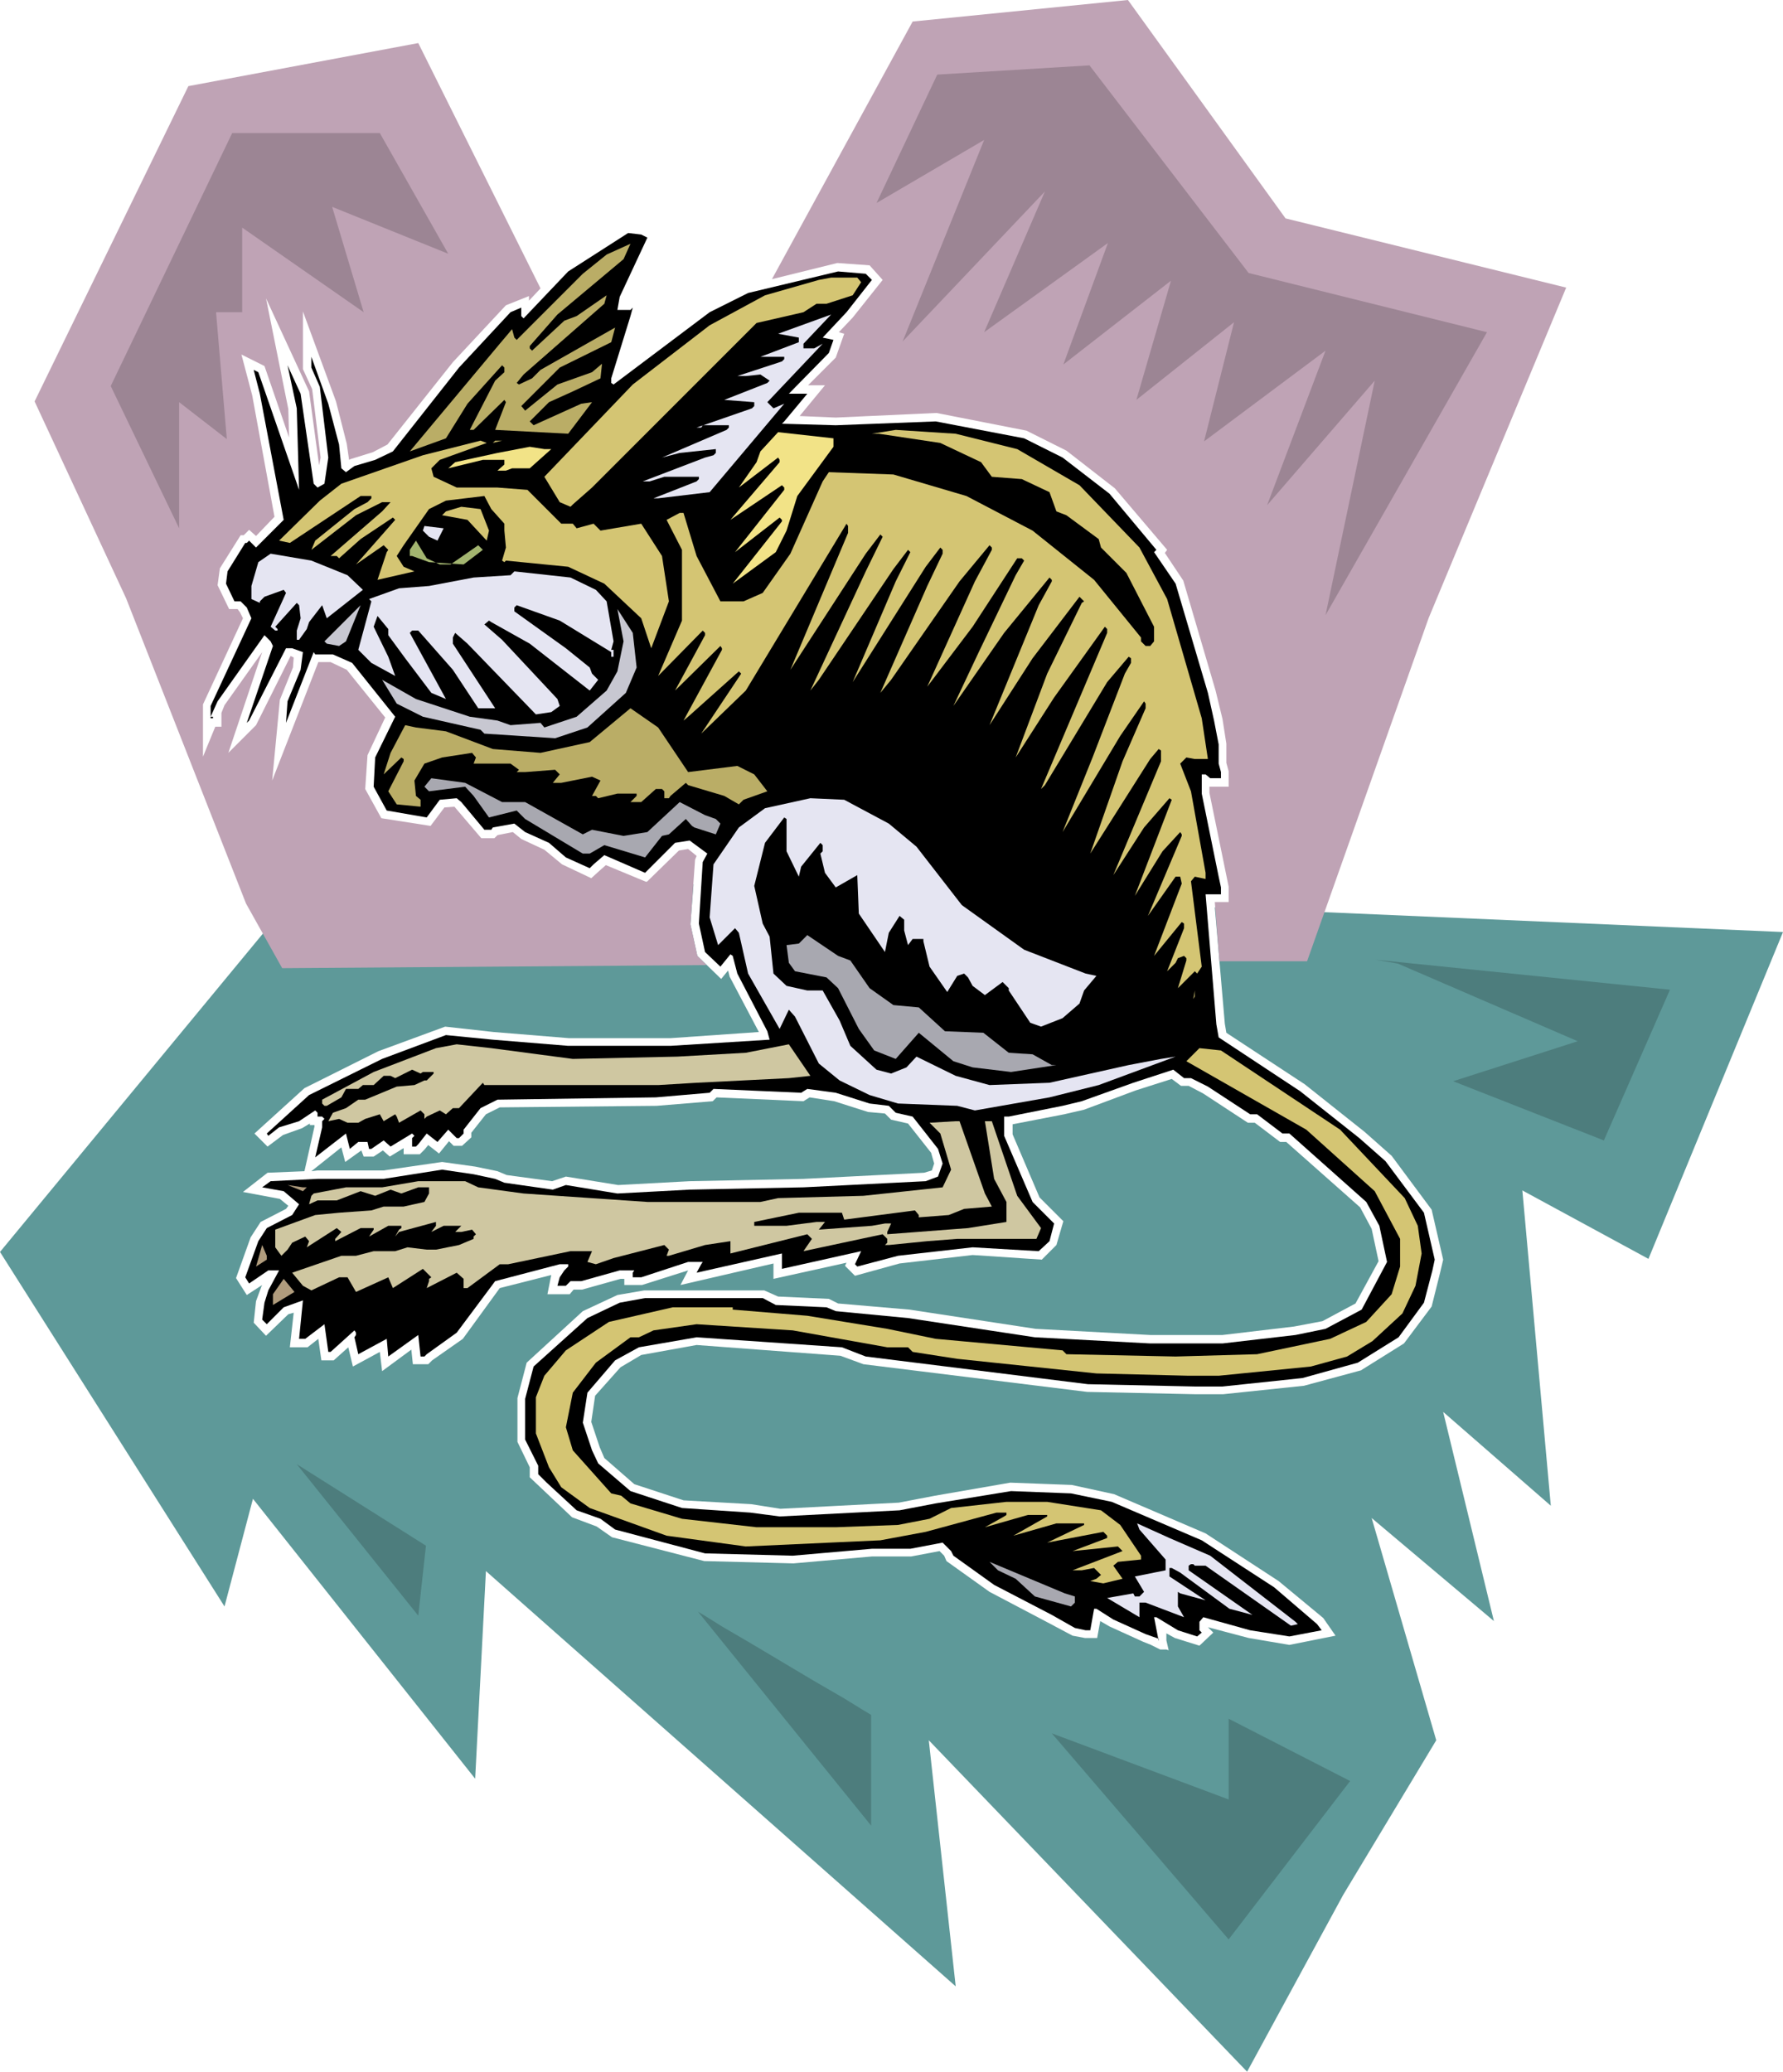 <svg xmlns="http://www.w3.org/2000/svg" fill-rule="evenodd" height="8.974in" preserveAspectRatio="none" stroke-linecap="round" viewBox="0 0 2319 2694" width="7.724in"><style>.pen1{stroke:none}.brush4{fill:#baad66}.brush5{fill:#d4c573}.brush6{fill:#e5e5f2}.brush7{fill:#f2e387}.brush10{fill:#a8a8b0}.brush11{fill:#cfc7a1}</style><path class="pen1" d="M413 1128 0 1628l292 461 37-140 289 364 14-270 611 540-35-320 414 431 125-230 121-201-84-289 159 134-66-272 140 122-37-410 164 89 175-425-739-32 13 151 2 12 102 67 78 62 35 31 52 70 15 65-4 17-11 44-36 48-56 35-74 20-105 11h-37l-140-3-291-36-30-11-187-14-72 13-27 16-33 37-5 34 11 33 6 14 39 34 64 21 88 5 38 6 154-8 47-9 98-17 80 3 55 12 119 51 95 62 58 48 16 23-60 12-53-9-53-14 7 7-18 17-32-10-11-6v9l3 13-3-1h-8l-12-6-10-4-44-20-12-7-4 22h-16l-16-3-32-17-76-40-56-40-3-7-6-6-37 7h-51l-102 9-116-3-120-31-20-14-32-12-55-52v-13l-16-33v-57l12-46 73-67 45-21 35-6h156l18 8 66 3 12 6 93 8 164 25 149 8h94l93-11 37-7 43-23 30-55-9-42-15-28-96-85h-8l-33-25h-9l-58-38-19-10h-10l-12-9-47 15-67 25-26 6-67 13v13l35 82 31 31-9 31-19 19-90-6-95 11-58 16-13-13 2-4-95 21v-20l-121 28 10-19-60 19h-23v-8h-5l-50 14h-11l-5 6h-29l5-25-67 17-48 66-40 28-5 5h-20l-2-19-38 28-3-25-35 19-6-25-19 17h-16l-4-28-14 11h-23l5-45-7 2-29 28-16-17 3-28 7-19 1-2-20 13-14-22 19-53 13-20 33-17 3-4-11-9-48-9 32-25 48-2 13-58v-2h-6v-2l-10 6-25 9-20 15-17-17 65-59 96-48 87-32 63 7 98 8h132l115-8-38-72-2-8-9 11-31-30-9-41 4-52-60-3h-1l-428-19zm1103 995v-1 1zM405 1523l8-1h86l76-11 43 6 29 6 12 5 59 8 18-6 68 11 93-5 148-3 157-8 10-3 3-9-4-14-30-38-22-5-8-8-22-2-44-14-32-5-8 5-113-5-5 5-73 6-204 2-18 9-19 24v6l-12 11h-11l-6-6-13 16-14-11-5 6-6 6h-21v-8l-18 11-9-8-12 8h-13l-3-8-21 15-5-19-39 31z" style="fill:#5e9999"/><path class="pen1" d="M320 1175 164 778 45 522l200-410 299-56 159 319-15 16v-6l-30 12-69 74-85 107-19 10-29 9-2 1-3-21-14-55-43-117v75l12 26 11 89-2 10-13-96-56-121 29 144 1 37-32-93-30-15 14 53 29 158-24 25-9-8-7 7h-4l-27 43-3 22 15 31h11l3 4 4 8-52 112v68l16-39h8v-18l4-10 49-69-44 131 36-36 45-90 4 2-1 13-17 42-10 105 60-154h16l21 10 50 62-23 49-3 44 21 38 64 10 18-24 13-1 35 41h17l4-4 20-4 11 9 30 14 23 19 38 18 11-10 8-7 53 22 42-41 12-2 11 9-2 5-6 84 9 41 12 12-552 4-47-84zm684-812 183-335 280-28 205 284 365 90-179 430-158 446h-114l-6-77h18v-20l-25-122v-8h25v-20l-3-11v-25l-5-32-9-37-42-143-24-36 3-4-68-80-63-49-52-26-117-23-131 6-47-2 33-40h-22l36-36 11-31-7-2 18-19 39-49-17-19-42-3-85 21z" style="fill:#bfa3b5"/><path class="pen1" style="fill:#000" d="m842 309-36 77-3 17h17l3-3-3 11-25 81v6l3 2 125-94 50-25 117-28 36 3 8 8-33 42-31 33 14 3-6 17-52 53h24l-30 36-3 3 70 2 130-5 115 22 50 25 61 47 61 73-3 3 28 41 42 142 8 36 6 31v25l3 11v8h-14l-6-5h-5v25l22 108 3 14v9h-20l14 169 3 17 106 70 77 61 34 30 50 67 14 61-3 14-11 42-33 45-53 33-72 20-104 11h-36l-139-3-289-36-31-12-189-13-75 13-31 17-36 42-6 39 12 36 8 17 42 36 67 22 89 6 38 5 156-8 47-9 98-16 78 3 53 11 117 50 94 61 56 48 6 8-42 8-51-8-61-17-5 6v11l3 3-6 5-25-8-28-17h-3l6 31v-3l-17-6-42-19-22-14h-3l-5 28h-6l-14-3-30-17-75-39-53-38-3-6-11-11-42 8h-50l-103 9-114-3-117-31-19-14-31-11-39-36-11-11v-11l-17-34v-53l11-42 70-63 42-20 33-6h153l17 9 66 3 12 5 94 9 165 25 150 8h94l95-11 39-8 47-25 33-62-10-47-17-31-100-89h-9l-33-25h-9l-55-36-22-11h-9l-14-11-52 17-67 24-25 6-70 14h-6v25l37 86 28 28-6 23-14 13-86-5-97 11-53 14-3-3 8-17-103 23v-20l-111 25 6-11 2-3h-19l-61 20h-11v-6l2-3h-19l-50 14h-14l-6 6h-11l3-11 6-9 5-5v-3h-11l-84 22-50 67-39 28-3 3h-5l-3-28-39 28-2-23-37 20-5-22 2-3v-3l-2-3-31 28h-3l-5-36-25 19h-8l5-50-25 9-22 22-6-6 3-22 5-16 14-26h-14l-25 17-5-8 17-47 11-17 33-17 9-14-20-17-28-5 11-8 61-3h86l76-12 41 6 28 6 12 5 63 9 17-6 67 11 94-5 148-3 159-8 16-6 6-17-6-19-33-42-22-5-9-9-25-3-44-14-37-5-8 5-114-5-5 5-70 6-206 3-22 11-22 28v5l-6 6h-3l-11-11-14 16-14-11-11 14-3 3h-5v-11l3-3-3-3-28 17-9-8-16 11h-3l-2-9h-12l-11 9-5-20-40 31 9-39v-8l3-3-3-3h-6v-5l-3-3-21 14-26 8-14 11-2-3 55-50 95-47 83-31 61 6 98 8h133l129-8-3-11-39-75-6-23-3-2-13 16-20-19-8-37 5-80 6-11-23-17-19 3-39 39-53-23-14 12-5 5-31-14-22-19-31-14-14-11-28 5-2 3h-9l-30-36-6-5-22 2-17 23-52-9-17-31 2-38 26-53-56-70-25-11h-23l-2-3-36 92 2-28 17-41 3-23-14-5h-8l-48 94-3 3 34-100-3-6-8-8-61 86-9 20h3v2h-3v-16l53-114-6-14-8-8h-8l-11-23 2-16 23-37h2l3-3 9 9 36-36-31-164-8-31 6 3 53 153-3-106-12-56 17 37 17 117 5 5 9-5 5-34-11-92-11-25v-14l22 61 14 53 3 31 6 5 11-8 27-8 23-11 86-109 67-72 14-6v11l3 3 58-61 78-50 17 2 8 4z"/><path class="pen1 brush4" d="m725 409-36 41v3l3 3 42-39 16-6 39-27-3 11-105 92-9 11 3 2 17-8 11-11 97-55-5 19-67 33-50 50 5 6 42-34 45-16 13-11-2 19-36 17-31 14-25 25 5 5 62-28 14-2-31 41-95-5 14-36-2-3-40 39h-5l33-64 12-11v-6l-3-3-45 50-28 45-47 17 117-140 11-13 5-6 3 11 3 3 86-86 31-25 31-14-9 20-86 72z"/><path class="pen1 brush5" d="m1120 367-11 17-34 11h-13l-17 11-61 14-214 214-25 22-3 3-14-6-20-33 115-120 100-77 72-39 70-20 16-3h34l5 6z"/><path class="pen1 brush6" d="M1045 453h14l11-6-72 76 8 8 14-6-97 115-67 8h-6l56-22 3-3v-3h-45l-19 6h-9l81-31 11-3 3-3v-5l-47 5-23 6 84-36 3-3v-3h-34l-2 3h-6l72-25 3-3v-5l-39-3 56-22 3-3-12-8-19 2h-11l58-19 3-3v-3h-31l50-19v-6l-27-5 69-25-36 38v6z"/><path class="pen1 brush5" d="m1323 584 81 47 78 81 36 67 45 155 8 53h-17l-11-2-8 8 14 36 19 106v8l-14-3-5 6 14 111-6 9-3-3-22 22 11-36v-3l-3-3-8 3-3 6-11 11 22-56v-6l-3-2-36 44 36-94-2-9h-6l-36 51 44-104v-2l-2-3-23 25-36 58 48-125-3-2-33 38-40 62 62-148v-14l-3-2-11 13-78 123 42-120 30-69v-6l-2-3-31 45-75 125 39-97 42-109 8-14v-6l-3-2-28 33-81 134-5 5 86-203v-5l-3-3-66 92-50 78 41-109 45-92 3-2-6-6-61 80-56 87 64-156 17-31v-2l-3-3-59 72-66 95 33-70 48-100 11-19-3-3h-6l-58 89-59 78 62-137 22-41v-3l-3-3-39 47-89 128-14 17 61-139 20-42v-5l-3-3-19 25-95 150 56-131 19-38-3-3-19 25-97 144-11 14 72-155 22-45-3-3-19 25-98 151 75-178v-9l-2-3-131 217-58 56 52-78-3-3-66 59-6 5 50-92v-2l-2-3-59 58 39-72v-3l-3-3-58 59 31-72v-92l-20-39 17-9h5l17 56 31 59h30l25-11 36-51 42-94 8-12 84 3 95 28 86 45 80 64 61 75v5l6 6h6l5-6v-19l-36-70-33-33-3-11-42-31-13-5-9-25-36-17-39-3-14-19-53-25-80-12h-9l31-5 78 5 80 20z"/><path class="pen1 brush7" d="m1084 581-47 64-14 45-14 28-56 41 64-81v-2l-3-3-58 45 64-81v-3l-3-3-67 45 17-20 47-55v-3l-2-3-51 39 23-33 5-14 23-25 72 8v11z"/><path class="pen1 brush5" d="m572 598-11 11 3 11 30 14h53l39 3 44 44h15l5 6 22-6 9 9 53-9 27 42 9 59-23 61-13-39-48-45-47-22-81-8-2 2-3-2 5-17-2-22v-9l-17-19-9-17-50 6-22 11-33 47-9 14 9 14 14 6-48 11 12-36 2-3-6-6-36 25 51-58-3-3-42 28-28 25-3-3h-8l67-58 11-12h-11l-34 17-58 45 5-12 51-41 17-9 5-5v-3h-14l-92 61-14-3 53-52 28-22 106-37 75-19 8 3-61 22z"/><path class="pen1 brush4" d="m641 576 3-3h9l-12 3z"/><path class="pen1 brush7" d="m717 584-28 25h-23l-8 3h-11l9-8v-6h-28l-45 11 9-8 55-12 42-8 19 3h9z"/><path class="pen1 brush5" d="m636 690-3 13-25-27-33-6 5-5 20-6 25 3 11 28z"/><path class="pen1 brush6" d="m569 703-11-5-8-8 2-6 25 3-8 16z"/><path class="pen1" style="fill:#a3b570" d="M572 734h14l36-25 6 6-25 19-45-3-22-8h-3v-8l8-12 14 23 17 8z"/><path class="pen1 brush6" d="m452 748 20 19-47 37-6-17-17 22-3 9-10 14h-3v-12l5-16-2-17-3-3-28 31 3 3v2h-3l-6-5 20-44-3-4-25 9-6 6v2l-11-5v-17l9-31 16-11 53 9 47 19zm323 19 14 15 9 52-3 11h3v9h-3v-6l-67-41-56-20-3 3v5l67 48 31 25 3 8 8 8-11 14-78-61-50-28-3-2-6 5 23 20 72 77 3 9-11 8-20 3-89-92-16-14-3 6v8l55 84h-22l-33-50-37-42-8-9h-8l-3 3 47 86-19-8-34-45-22-30v-8l-14-17-5 14 19 39 9 25-31-17-17-17 17-63-3-3 39-14 39-3 58-11 48-3 5-5 73 8 33 16z"/><path class="pen1" d="m441 840-16-3-3-3 47-47-19 47-9 6zm387 28-14 33-50 45-42 14-92-6-5-5-75-17-34-17-19-31 44 25 70 23 36 5 17 6 39-3 5 6 42-14 39-34 14-25 8-39-8-42 20 31 5 45z" style="fill:#c7c7d1"/><path class="pen1 brush4" d="m895 1004 64-8 22 11 17 22-31 11-6 6-19-11-47-14-3-3-20 17-2 3h-6v-9l-3-3h-8l-19 17h-14l8-8v-3h-25l-25 6-3-3h-5l11-20-11-5-40 8h-11l9-11-6-6-39 3h-11l3-3-11-8h-48l3-8-5-6-39 6-23 8-13 22 2 20 6 5v9l-31-3-11-17 20-39v-3l-3-2-23 22 9-28 19-36 14 3 39 5 61 23 62 5 64-14 53-44 36 25 39 58z"/><path class="pen1 brush10" d="M653 1043h30l75 42 12-6 41 8 31-5 42-39 33 17 14 5 6 6-6 14-28-9-3-2-8-9-22 20-9 2-22 28-53-16-19 11h-9l-75-45-11-11-36 9-20-28-11-12-47 6-6-6 9-11 44 6 48 25z"/><path class="pen1 brush6" d="m1156 1071 36 30 59 76 81 58 80 31 14 3-16 19-6 17-22 19-28 11-14-5-28-42v-3l-8-8-23 17-16-12-6-11-5-5-9 3-13 21-23-33-8-33v-3h-14l-6 8-5-19v-14l-6-5-14 22-5 25-34-50-2-50-28 16-14-19-6-25 3-3v-8l-3-3-25 31-3 13-16-33v-42l-3-2-25 33-14 56 11 49 9 17 5 48 17 16 27 6h20l22 39 14 33 34 31 19 5 20-8 13-14 51 25 44 12 78-3 103-23 42-8 19-3-100 37-64 16-97 17-23-6-77-3-37-11-39-19-27-22-31-61-8-9-12 25-41-72-12-53-5-6-22 22-11-36 5-69 33-48 34-25 59-13 44 2 58 31z"/><path class="pen1 brush10" d="m1106 1249 25 36 31 22 33 3 34 31 50 2 33 26 31 2 25 14h6l-59 9-50-6-25-8-45-37-30 34-28-11-20-28-27-53-15-14-41-8-8-11-3-23 16-2 11-11 40 27 16 6z"/><path class="pen1 brush4" d="m1552 1299 2-11v8l-2 3z"/><path class="pen1 brush11" d="m745 1377 136-3 89-5 56-11 28 41-28 3-120 6-50 3H630l-2-3-31 33h-8l-9 8-8-5-17 8-3 3v-6l-5-5-28 16-3-8-2-3-15 9-5-9-19 6-9 5h-14l-11-5-14 3 6-11 17-6 16-11h9l41-17 23-2 13-6h3l9-9v-2h-14l-3 2-11-5-22 11-6-3h-9l-13 12h-14l-6 5h-16l-6 11-19 11h-3l-3-3v-5l67-36 81-31 27-5 45 5 106 14z"/><path class="pen1 brush5" d="m1743 1469 84 89 17 36 5 36-8 42-17 36-39 36-33 20-47 13-120 12h-39l-120-3-181-19-58-9-6-6h-27l-123-22-125-8-56 8-19 9h-11l-45 33-30 39-9 45 9 30 50 56 13 3 12 10 67 20 97 11h103l81-3 41-8 28-14 72-8h53l70 11 25 19 25 37 2 3v5l-30 3-6 5 12 17-25 6-17-3 8-3 6-5-9-9-16 3h-12l65-25-6-6-59 6 45-17v-3l-5-5-73 14 48-23v-2h-36l-56 16 44-25v-2h-25l-56 16 25-14 3-2v-3h-13l-92 25-59 11-175 8-103-14-75-27-25-9-37-27-16-26-17-44v-47l11-28 28-33 56-37 83-19h78v3l97 8 104 17 63 13 165 15 5 5 142 3 106-3 95-20 47-22 33-36 11-36v-36l-33-62-89-80-156-89 17-17 28 3 155 103z"/><path class="pen1 brush11" d="m1281 1552 9 17-36 3-20 8-39 3v-3l-5-6-92 12-3-9h-56l-58 12v5h42l39-5h11l-8 10 69-5 17-3h8l-5 11v3l105-8 50-8v-26l-16-30-12-75h9l33 97 31 42-6 14h-103l-39 3-50 5h-5l3-3v-5l-6-6-103 22 11-16-6-6-100 25v-16l-33 5-47 14h-3l3-8-6-6-66 17-23 8-11-3 6-14h-28l-81 17h-11l-42 31h-5v-12l-9-8-39 20 3-9v-3l3-2-11-11-39 25-6-14-42 19-11-19h-11l-36 17-11-6-14-17 64-22h19l23-6h28l16-5 25 3h12l30-6 19-8v-3l3-3-5-6-14 3h-8l8-8h-23l-16 8 6-8v-5l-48 13-5 6 5-9 3-2v-3h-17l-25 14 6-9v-2h-17l-33 17v-3l8-9-6-5-39 25 3-8-5-6-17 8-6 9-8 8-8-11v-23l52-19 31-3 42-3 16-5h26l27-6 6-11v-8h-14l-22 8-14-5-20 8-19-6-31 12h-25l-11 5 3-11 3-3 42-8h47l47-8h61l17 8 59 8 161 11h147l23-5 111-3 103-11 11-23-14-47-14-14 34-2h5l33 94z"/><path class="pen1" d="m399 1544-5 5-20-8 20 3h5zm-52 94-14 9 8-28 6 14v5zm8 59v-14l14-20 14 17-28 17z" style="fill:#b09c7d"/><path class="pen1 brush6" d="m1574 2023 111 86 3 3-9 2-111-78h-14l-2-2h-3l-3 2v6l83 58-30-8-64-47-11-6h-3v11l47 31-33-9-3-2v19l8 14-50-19h-8v19l-42-25 34-6 2 4h6l6-6-12-20 40-8v-14l-34-39-3-8 42 19 53 23z"/><path class="pen1 brush10" d="M1398 2076v8l-5 5-47-13-25-23-23-11-11-11 98 41 13 4z"/><path class="pen1" d="m1219 97-79 167 140-82-106 262 185-195-79 183 161-116-58 158 140-109-45 155 127-101-39 155 158-118-76 201 140-162-64 305 210-368-310-77-207-270-198 12zM144 502l158-329h192l89 157-151-61 41 137-158-110v110h-34l14 165-62-48v164l-89-185z" style="fill:#9c8594"/><path class="pen1" d="m908 2096 225 278v-144l-10-6-26-16-38-22-42-25-42-25-36-21-24-15-7-4zm460 158 230 268 158-206-158-81v105l-230-86zm-982-350 158 197 10-91-168-106zm1432-651-29-5 383 39-86 196-196-77 162-52-234-101z" style="fill:#4d7d7d"/></svg>
